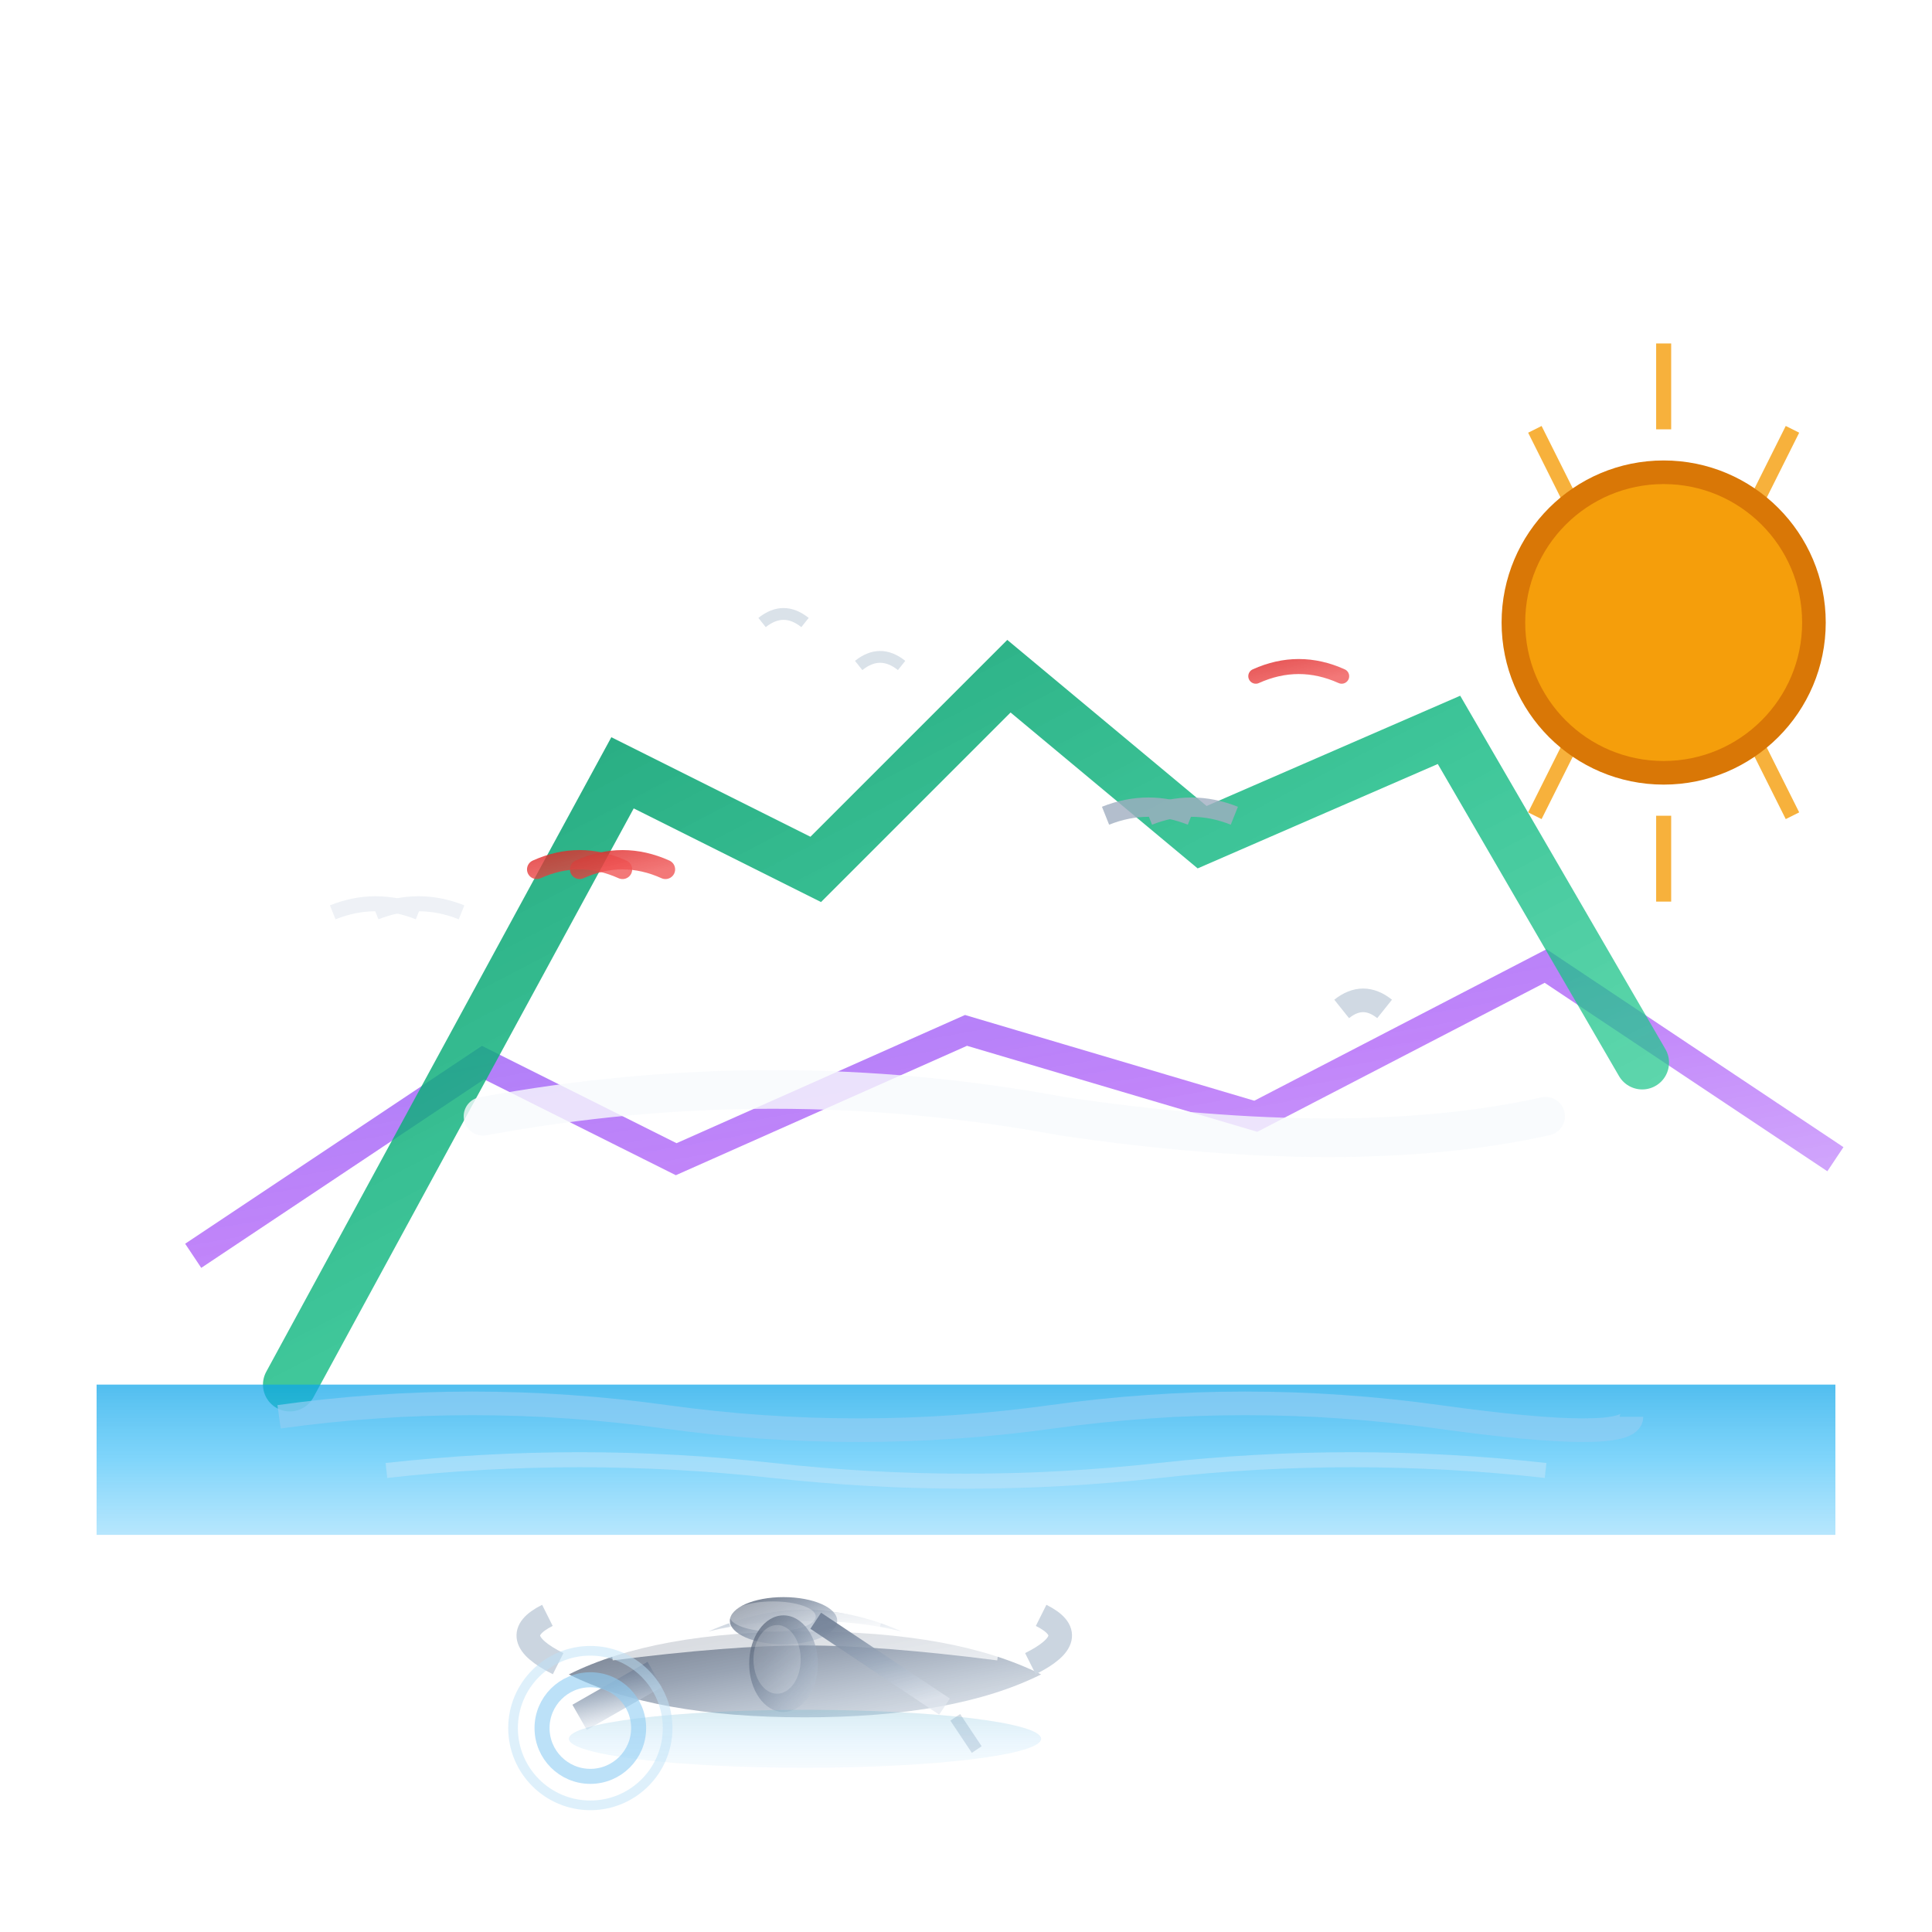 <svg viewBox="0 0 180 180" xmlns="http://www.w3.org/2000/svg">
  <defs>
    <!-- 立体山峰渐变 - 调整为更亮的颜色以适应黑色背景 -->
    <linearGradient id="mountainGradient1" x1="0%" y1="0%" x2="100%" y2="100%">
      <stop offset="0%" style="stop-color:#4A5568;stop-opacity:0.9" />
      <stop offset="40%" style="stop-color:#718096;stop-opacity:0.8" />
      <stop offset="70%" style="stop-color:#A0AEC0;stop-opacity:0.7" />
      <stop offset="100%" style="stop-color:#CBD5E0;stop-opacity:0.6" />
    </linearGradient>
    
    <linearGradient id="mountainGradient2" x1="30%" y1="0%" x2="70%" y2="100%">
      <stop offset="0%" style="stop-color:#718096;stop-opacity:0.9" />
      <stop offset="50%" style="stop-color:#A0AEC0;stop-opacity:0.8" />
      <stop offset="100%" style="stop-color:#E2E8F0;stop-opacity:0.7" />
    </linearGradient>
    
    <linearGradient id="mountainGradient3" x1="0%" y1="20%" x2="100%" y2="80%">
      <stop offset="0%" style="stop-color:#E2E8F0;stop-opacity:0.6" />
      <stop offset="100%" style="stop-color:#F7FAFC;stop-opacity:0.5" />
    </linearGradient>
    
    <!-- 水面反射渐变 - 调整为更亮的颜色 -->
    <linearGradient id="waterGradient" x1="0%" y1="0%" x2="0%" y2="100%">
      <stop offset="0%" style="stop-color:#63B3CD;stop-opacity:0.5" />
      <stop offset="50%" style="stop-color:#90CDF4;stop-opacity:0.4" />
      <stop offset="100%" style="stop-color:#BEE3F8;stop-opacity:0.3" />
    </linearGradient>
    
    <!-- 文字立体渐变 - 调整为更亮的颜色 -->
    <linearGradient id="textGradient3D" x1="0%" y1="0%" x2="100%" y2="100%">
      <stop offset="0%" style="stop-color:#4A5568;stop-opacity:1" />
      <stop offset="30%" style="stop-color:#718096;stop-opacity:0.9" />
      <stop offset="70%" style="stop-color:#A0AEC0;stop-opacity:0.8" />
      <stop offset="100%" style="stop-color:#CBD5E0;stop-opacity:0.7" />
    </linearGradient>
    
    <!-- 彩色山峰渐变 -->
    <linearGradient id="colorfulMountain1" x1="0%" y1="0%" x2="100%" y2="100%">
      <stop offset="0%" style="stop-color:#8B5CF6;stop-opacity:0.9" />
      <stop offset="50%" style="stop-color:#A855F7;stop-opacity:0.8" />
      <stop offset="100%" style="stop-color:#C084FC;stop-opacity:0.7" />
    </linearGradient>
    
    <linearGradient id="colorfulMountain2" x1="0%" y1="0%" x2="100%" y2="100%">
      <stop offset="0%" style="stop-color:#059669;stop-opacity:0.9" />
      <stop offset="50%" style="stop-color:#10B981;stop-opacity:0.8" />
      <stop offset="100%" style="stop-color:#34D399;stop-opacity:0.7" />
    </linearGradient>
    
    <!-- 彩色水面渐变 -->
    <linearGradient id="colorfulWater" x1="0%" y1="0%" x2="0%" y2="100%">
      <stop offset="0%" style="stop-color:#0EA5E9;stop-opacity:0.9" />
      <stop offset="50%" style="stop-color:#38BDF8;stop-opacity:0.8" />
      <stop offset="100%" style="stop-color:#7DD3FC;stop-opacity:0.7" />
    </linearGradient>
    
    <!-- 彩色飞鸟渐变 -->
    <linearGradient id="colorfulBird" x1="0%" y1="0%" x2="100%" y2="100%">
      <stop offset="0%" style="stop-color:#DC2626;stop-opacity:0.9" />
      <stop offset="100%" style="stop-color:#EF4444;stop-opacity:0.8" />
    </linearGradient>
    
    <!-- 立体阴影效果 -->
    <filter id="depthShadow" x="-50%" y="-50%" width="200%" height="200%">
      <feGaussianBlur stdDeviation="2" result="blur"/>
      <feOffset dx="3" dy="3" result="offset"/>
      <feFlood flood-color="#000000" flood-opacity="0.3"/>
      <feComposite in2="offset" operator="in"/>
      <feMerge>
        <feMergeNode/>
        <feMergeNode in="SourceGraphic"/>
      </feMerge>
    </filter>
    
    <!-- 高光效果 -->
    <filter id="highlight" x="-50%" y="-50%" width="200%" height="200%">
      <feGaussianBlur stdDeviation="1" result="blur"/>
      <feOffset dx="-1" dy="-1" result="highlight"/>
      <feFlood flood-color="#FFFFFF" flood-opacity="0.4"/>
      <feComposite in2="highlight" operator="in"/>
      <feMerge>
        <feMergeNode in="SourceGraphic"/>
        <feMergeNode/>
      </feMerge>
    </filter>
    
    <!-- 大气透视效果 -->
    <filter id="atmospheric" x="-100%" y="-100%" width="300%" height="300%">
      <feGaussianBlur stdDeviation="4" result="atmosphere"/>
      <feOffset dx="0" dy="0" result="atmoOffset"/>
      <feMerge>
        <feMergeNode in="atmoOffset"/>
        <feMergeNode in="SourceGraphic"/>
      </feMerge>
    </filter>
  </defs>
  
  <!-- 精简的三根线条水墨山水 -->
  
  <!-- 远山一线 - 紫色渐变 -->
  <path d="M 18 117 L 45 99 L 63 108 L 90 96 L 117 104 L 144 90 L 171 108" 
        stroke="url(#colorfulMountain1)" 
        stroke-width="2.7" 
        fill="none" 
        opacity="0.9"/>
  
  <!-- 近山主线 - 绿色渐变 -->
  <path d="M 27 129 L 58 72 L 76 81 L 94 63 L 112 78 L 135 68 L 153 99" 
        stroke="url(#colorfulMountain2)" 
        stroke-width="5.0" 
        fill="none" 
        stroke-linecap="round" 
        opacity="1"/>
  
  <!-- 云雾一线 - 白色保持 -->
  <path d="M 45 104 Q 72 99 99 104 Q 126 108 144 104" 
        stroke="#F7FAFC" 
        stroke-width="3.6" 
        fill="none" 
        stroke-linecap="round" 
        opacity="0.8"/>
  
  <!-- 几只飞鸟点缀 - 红色渐变 -->
  <g opacity="0.9">
    <path d="M 54 81 Q 58 79.2 62 81" stroke="url(#colorfulBird)" stroke-width="1.8" fill="none" stroke-linecap="round"/>
    <path d="M 50 81 Q 54 79.2 58 81" stroke="url(#colorfulBird)" stroke-width="1.8" fill="none" stroke-linecap="round"/>
    <path d="M 117 63 Q 121 61.2 125 63" stroke="url(#colorfulBird)" stroke-width="1.4" fill="none" stroke-linecap="round"/>
  </g>
  
  <!-- 艳阳 - 金黄色太阳 -->
  <g opacity="1" transform="translate(130, 18)">
    <!-- 太阳光芒 -->
    <g stroke="#F59E0B" stroke-width="1.4" opacity="0.8">
      <line x1="25" y1="14" x2="25" y2="22"/>
      <line x1="25" y1="58" x2="25" y2="66"/>
      <line x1="11" y1="40" x2="18" y2="40"/>
      <line x1="32" y1="40" x2="39" y2="40"/>
      <line x1="13" y1="22" x2="18" y2="32"/>
      <line x1="32" y1="32" x2="37" y2="22"/>
      <line x1="13" y1="58" x2="18" y2="48"/>
      <line x1="32" y1="48" x2="37" y2="58"/>
    </g>
    
    <!-- 太阳主体 -->
    <circle cx="25" cy="40" r="14" 
            stroke="#D97706" 
            stroke-width="2.2" 
            fill="#F59E0B" 
            opacity="1"/>
  </g>
  
  <!-- 去掉意境留白 - 山间云雾的墨韵效果 -->
  <!-- 原来的云雾效果已移除 -->
  
  <!-- 立体水面 - 彩色蓝色渐变 -->
  <rect x="9" y="129" width="162" height="14" 
        fill="url(#colorfulWater)" 
        opacity="0.8"/>
  
  <!-- 水纹立体效果 - 调整为更亮的颜色 -->
  <g opacity="0.7">
    <path d="M 27 133 Q 45 130.5 63 133 T 99 133 T 135 133 T 153 133" 
          stroke="#90CDF4" 
          stroke-width="2.2" 
          fill="none" 
          filter="url(#highlight)"/>
    <path d="M 36 137 Q 54 135 72 137 T 108 137 T 144 137" 
          stroke="#BEE3F8" 
          stroke-width="1.4" 
          fill="none" 
          opacity="0.8"/>
  </g>
  
  <!-- 立体扁舟 -->
  <g filter="url(#depthShadow)">
    <!-- 船身主体 - 立体弧度 -->
    <path d="M 50 153 Q 58 149 72 149 Q 86 149 94 153 Q 86 157 72 157 Q 58 157 50 153" 
          fill="url(#mountainGradient1)" 
          opacity="0.9"/>
    
    <!-- 船身高光 -->
    <path d="M 54 151 Q 65 149.6 72 149.6 Q 79 149.6 90 151" 
          stroke="#FFFFFF" 
          stroke-width="1.4" 
          fill="none" 
          opacity="0.7"/>
    
    <!-- 船头船尾立体翘起 -->
    <path d="M 50 153 Q 45 150.5 49 148.5" 
          stroke="#CBD5E0" 
          stroke-width="2.2" 
          fill="none" 
          filter="url(#highlight)"/>
    <path d="M 94 153 Q 99 150.5 95 148.5" 
          stroke="#CBD5E0" 
          stroke-width="2.2" 
          fill="none" 
          filter="url(#highlight)"/>
    
    <!-- 立体船篷 -->
    <path d="M 63 149 Q 72 145 81 149 Q 77 148 72 148 Q 67 148 63 149" 
          fill="url(#mountainGradient2)" 
          opacity="0.8"/>
    <path d="M 65 148.5 Q 72 146.5 79 148.5" 
          stroke="#FFFFFF" 
          stroke-width="0.9" 
          fill="none" 
          opacity="0.6"/>
    
    <!-- 立体蓑笠翁 -->
    <g>
      <!-- 蓑笠帽 - 立体效果 -->
      <ellipse cx="70" cy="148" rx="5.0" ry="2.2" 
               fill="url(#mountainGradient1)" 
               opacity="0.9"/>
      <ellipse cx="69" cy="147.6" rx="4.0" ry="1.4" 
               fill="#FFFFFF" 
               opacity="0.3"/>
      
      <!-- 身形轮廓 - 立体感 -->
      <ellipse cx="70" cy="152" rx="3.2" ry="4.5" 
               fill="url(#mountainGradient1)" 
               opacity="0.8"/>
      <ellipse cx="69.4" cy="151.6" rx="2.2" ry="3.2" 
               fill="#FFFFFF" 
               opacity="0.2"/>
      
      <!-- 立体钓竿 -->
      <line x1="74" y1="149" x2="86" y2="157" 
            stroke="url(#mountainGradient2)" 
            stroke-width="1.8" 
            filter="url(#highlight)"/>
      
      <!-- 钓线立体效果 -->
      <line x1="86" y1="157" x2="88" y2="160" 
            stroke="#CBD5E0" 
            stroke-width="1.1" 
            opacity="0.8"/>
    </g>
    
    <!-- 船桨立体效果 -->
    <line x1="59" y1="154" x2="52" y2="158" 
          stroke="url(#mountainGradient2)" 
          stroke-width="2.7" 
          filter="url(#highlight)"/>
    
    <!-- 立体倒影和涟漪 -->
    <ellipse cx="72" cy="159" rx="22" ry="2.7" 
             fill="url(#waterGradient)" 
             opacity="0.5"/>
    <circle cx="52" cy="158" r="4.5" 
            fill="none" 
            stroke="#90CDF4" 
            stroke-width="1.4" 
            opacity="0.6"/>
    <circle cx="52" cy="158" r="7.2" 
            fill="none" 
            stroke="#BEE3F8" 
            stroke-width="0.9" 
            opacity="0.5"/>
  </g>
  
  <!-- 立体飞鸟群 - 调整为更亮的颜色 -->
  <g filter="url(#highlight)">
    <!-- 远山飞鸟 - 模糊效果 -->
    <g opacity="0.6" filter="url(#atmospheric)">
      <path d="M 36 86 Q 40 84.4 44 86" stroke="#E2E8F0" stroke-width="1.4" fill="none"/>
      <path d="M 32 86 Q 36 84.4 40 86" stroke="#E2E8F0" stroke-width="1.4" fill="none"/>
    </g>
    
    <!-- 中景飞鸟 - 中等清晰 -->
    <g opacity="0.8">
      <path d="M 108 77 Q 112 75.4 116 77" stroke="#A0AEC0" stroke-width="1.8" fill="none"/>
      <path d="M 104 77 Q 108 75.4 112 77" stroke="#A0AEC0" stroke-width="1.8" fill="none"/>
    </g>
    
    <!-- 近景飞鸟 - 最清晰 -->
    <g opacity="0.9">
      <path d="M 126 95 Q 128 93.4 130 95" stroke="#CBD5E0" stroke-width="2.2" fill="none"/>
    </g>
    
    <!-- 高空飞鸟 -->
    <g opacity="0.7">
      <path d="M 72 59 Q 74 57.4 76 59" stroke="#CBD5E0" stroke-width="1.1" fill="none"/>
      <path d="M 81 63 Q 83 61.4 85 63" stroke="#CBD5E0" stroke-width="1.1" fill="none"/>
    </g>
  </g>
</svg>